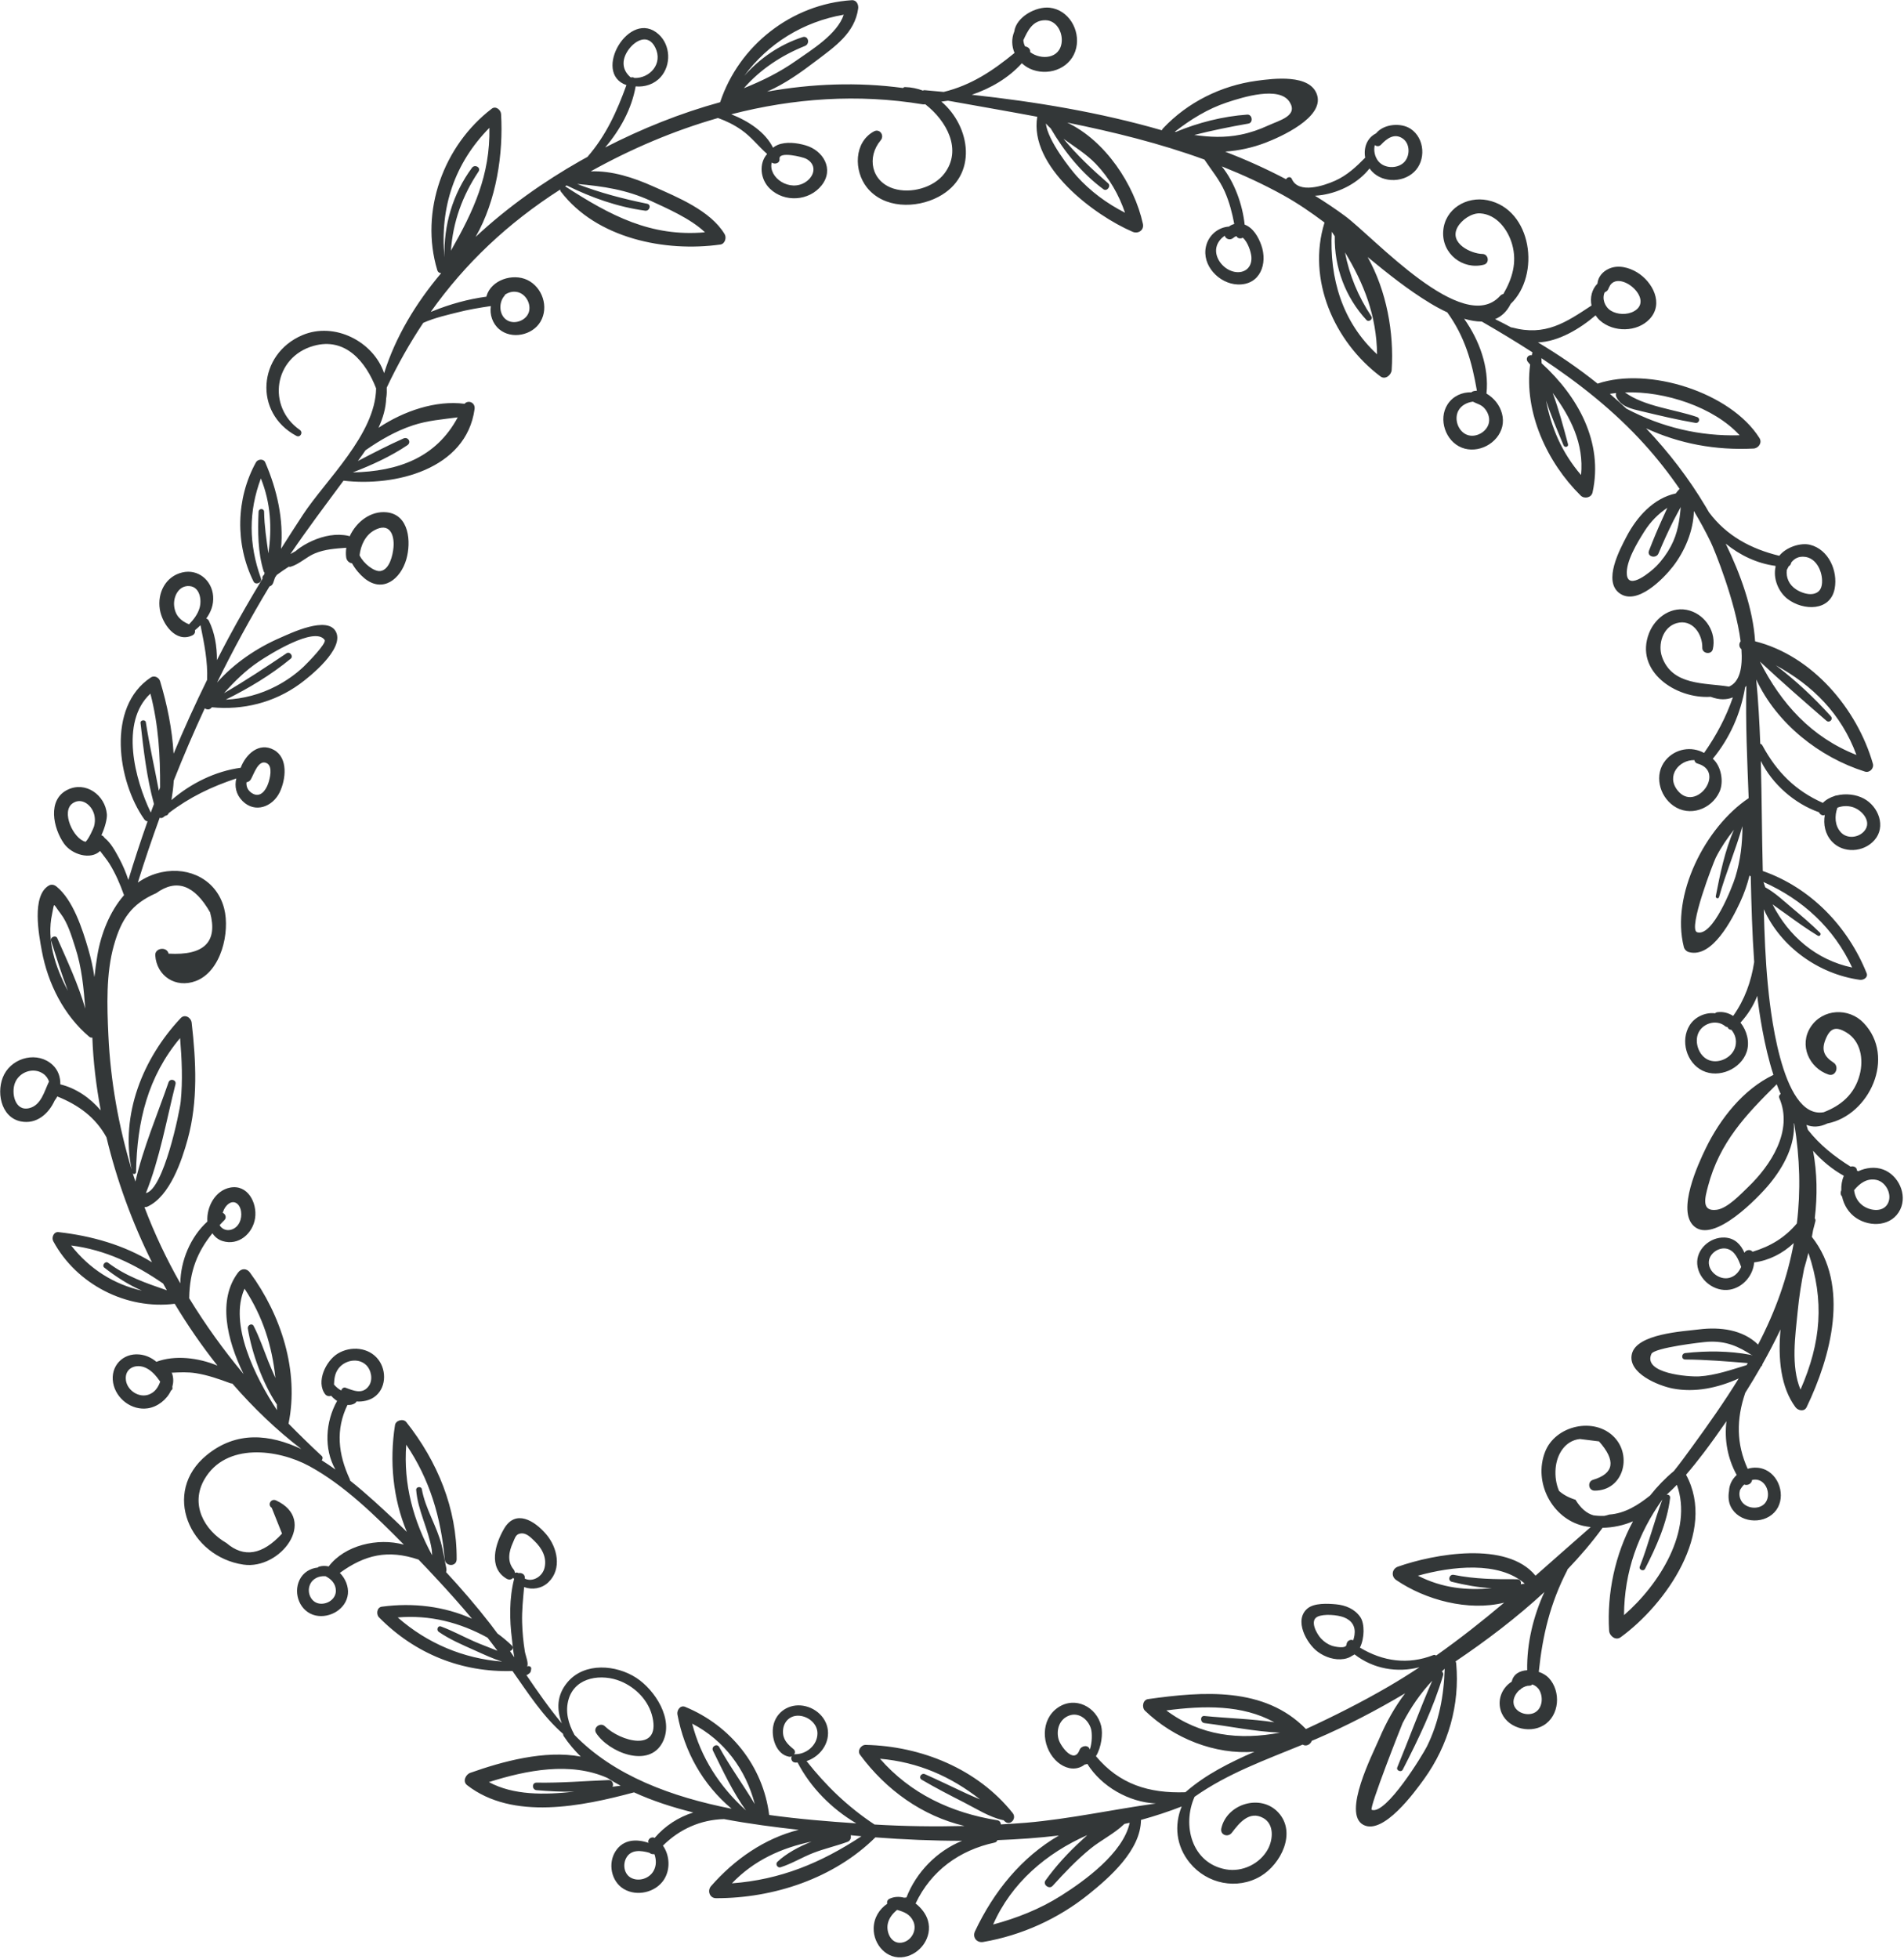 <?xml version="1.0" encoding="UTF-8" standalone="no"?>
<!DOCTYPE svg PUBLIC "-//W3C//DTD SVG 1.1//EN" "http://www.w3.org/Graphics/SVG/1.1/DTD/svg11.dtd">
<svg width="100%" height="100%" viewBox="0 0 990 1018" version="1.1" xmlns="http://www.w3.org/2000/svg" xmlns:xlink="http://www.w3.org/1999/xlink" xml:space="preserve" xmlns:serif="http://www.serif.com/" style="fill-rule:evenodd;clip-rule:evenodd;stroke-linejoin:round;stroke-miterlimit:2;">
    <g transform="matrix(1,0,0,1,-1232.87,-1058.92)">
        <g transform="matrix(4.167,0,0,4.167,0,0)">
            <g transform="matrix(1,0,0,1,4.56,-3.788)">
                <path d="M526.82,408.096C526.155,409.179 524.536,408.889 523.68,408.224C523.047,407.734 522.747,407.065 522.659,406.347C523.357,405.493 524.286,404.806 525.471,405.073C526.676,405.344 527.495,406.996 526.82,408.096ZM515.972,431.221C514.741,428.295 515.331,424.447 515.623,421.432C515.794,419.648 516.077,417.885 516.424,416.135C516.617,415.481 516.797,414.825 516.959,414.168C518.968,420.124 518.563,425.305 515.972,431.221ZM508.566,415.926C508.279,416.569 507.804,417.106 507.073,417.288C505.871,417.587 504.425,416.517 504.537,415.237C504.627,414.2 505.838,413.385 506.843,413.668C507.809,413.939 508.241,414.998 508.566,415.926ZM507.854,388.391C507.543,389.726 505.928,390.587 504.637,390.163C503.406,389.758 502.769,388.166 503.137,386.977C503.57,385.577 505.442,384.944 506.585,385.906C506.666,385.974 506.762,386.001 506.855,385.997C506.934,386.204 507.129,386.354 507.353,386.353C507.803,386.904 508.04,387.591 507.854,388.391ZM505.808,369.79C506.643,366.801 507.879,363.922 508.725,360.947C508.726,363.093 508.483,365.214 507.844,367.291C507.471,368.505 505.019,374.812 503.068,374.176C501.883,373.79 505.125,365.418 505.405,364.866C506.042,363.609 506.82,362.474 507.669,361.394C506.531,363.992 505.929,366.95 505.401,369.678C505.35,369.942 505.734,370.055 505.808,369.79ZM500.625,356.481C499.175,354.641 500.843,352.667 502.733,352.708C502.763,352.898 502.881,353.073 503.096,353.132C506.758,354.148 502.871,359.332 500.625,356.481ZM486.959,313.293C486.406,311.223 485.82,309.001 485.047,306.909C487.288,309.956 488.967,313.221 488.588,317.154C486.166,314.323 484.877,311.246 484.219,307.868C484.855,309.778 485.664,311.669 486.403,313.446C486.541,313.778 487.058,313.663 486.959,313.293ZM476.466,308.755C476.935,309.235 477.226,309.946 477.093,310.621C476.867,311.77 475.459,312.563 474.364,312.14C473.254,311.711 472.723,310.193 473.272,309.146C473.625,308.473 474.336,308.104 475.091,308.003C475.555,308.255 476.064,308.343 476.466,308.755ZM445.587,287.357C445.719,287.662 446.103,287.711 446.384,287.558C447.001,288.08 447.406,289.321 447.454,289.938C447.58,291.565 446.161,292.265 444.75,291.619C443.651,291.115 442.743,289.793 443.143,288.556C443.305,288.058 443.671,287.624 444.124,287.304C444.236,287.727 444.806,287.92 445.179,287.593C445.32,287.47 445.456,287.398 445.587,287.357ZM387.596,278.185C387.969,278.446 388.641,278.282 388.574,277.729C388.452,276.719 391.487,277.506 391.851,277.687C393.243,278.38 393.018,279.825 391.832,280.61C389.871,281.908 387.145,280.068 387.596,278.185ZM354.238,294.816C354.287,294.76 354.32,294.702 354.34,294.644C354.787,294.362 355.289,294.208 355.881,294.339C356.92,294.569 357.614,295.829 357.292,296.841C356.966,297.864 355.591,298.392 354.653,297.893C353.569,297.316 353.484,295.681 354.238,294.816ZM336.171,327.166C336.313,325.935 336.881,324.671 338.006,324.05C339.884,323.015 340.541,324.55 340.407,326.154C340.324,327.14 339.912,328.983 338.755,329.131C338.002,329.228 336.653,328.196 336.171,327.166ZM327.063,339.385C324.489,341.113 321.934,342.81 319.263,344.359C320.567,342.894 321.931,341.536 323.625,340.401C324.832,339.593 330.591,335.958 331.814,337.726C332.096,338.134 329.671,340.603 329.213,341.038C328.187,342.012 327.021,342.826 325.767,343.48C323.77,344.52 321.664,345.065 319.475,345.17C322.345,343.75 325.116,342.093 327.583,340.059C327.957,339.751 327.467,339.115 327.063,339.385ZM322.06,355.476C322.278,355.435 322.481,355.327 322.6,355.124C322.991,354.457 323.551,352.543 324.611,353.104C325.362,353.501 324.99,355.007 324.766,355.641C324.457,356.513 323.753,357.484 322.738,356.828C322.193,356.477 322.023,355.989 322.06,355.476ZM319.096,409.172C319.193,408.866 319.32,408.577 319.527,408.334C320.333,407.387 321.22,407.927 321.384,408.995C321.527,409.927 321.132,410.98 320.167,411.271C319.533,411.463 318.97,411.172 318.706,410.709C318.902,410.503 319.089,410.296 319.3,410.09C319.625,409.773 319.431,409.318 319.096,409.172ZM332.98,430.587C333.016,429.887 333.067,429.214 333.551,428.579C334.325,427.564 335.968,427.209 336.968,428.136C337.638,428.759 337.873,429.994 337.329,430.761C336.546,431.867 335.406,431.348 334.419,430.984C334.186,430.898 333.928,431.103 333.895,431.339C333.553,431.155 333.235,430.893 332.98,430.587ZM390.312,476.056C389.548,475.425 388.957,474.84 389.009,473.764C389.064,472.623 389.911,471.797 391.077,471.9C392.22,472.001 393.326,472.926 393.307,474.129C393.284,475.584 391.926,476.704 390.538,476.696C390.484,476.696 390.442,476.711 390.398,476.722C390.538,476.522 390.555,476.257 390.312,476.056ZM427.287,476.12C427.127,475.461 426.216,475.62 426.014,476.16C425.323,477.999 423.636,475.693 423.399,474.845C423.075,473.685 423.471,472.367 424.664,471.893C425.911,471.397 427.097,472.355 427.441,473.534C427.586,474.034 427.601,475.258 427.287,476.12ZM460.318,461.829C460.3,461.952 460.247,462.207 460.168,462.484C459.813,462.336 459.363,462.527 459.319,463.028C459.27,463.601 457.776,463.265 457.528,463.18C457.003,463.001 456.524,462.673 456.147,462.269C455.595,461.677 454.681,460.028 455.712,459.541C456.512,459.164 458.222,459.318 459,459.624C459.983,460.01 460.475,460.75 460.318,461.829ZM510.678,425.607C508.79,423.748 505.951,423.382 503.313,423.712C501.359,423.957 495.542,424.248 494.933,426.764C494.35,429.169 498.247,430.735 500.005,431.079C502.806,431.627 505.67,430.999 508.264,429.833C506.468,432.743 504.497,435.544 502.481,438.307C501.729,439.337 500.978,440.379 500.176,441.374C499.079,442.286 498.093,443.309 497.214,444.419C497.207,444.425 497.202,444.431 497.195,444.437C495.704,445.628 494.065,446.669 492.104,446.807C491.892,446.88 491.684,446.935 491.481,446.971C491.038,446.987 490.59,446.966 490.136,446.903C489.288,446.661 488.54,446.022 487.896,444.96C487.011,444.683 486.341,444.307 485.839,443.851C485.477,443.007 485.329,442.044 485.416,441.031C485.564,439.322 486.569,437.584 488.445,437.384C489.241,437.483 490.036,437.582 490.832,437.68C492.967,440.087 492.721,441.683 490.094,442.469C489.352,442.686 489.49,443.818 490.277,443.822C493.822,443.841 495.029,439.523 492.718,437.14C490.243,434.589 485.393,435.675 484.104,438.976C482.604,442.817 484.998,447.301 488.861,448.214C489.164,448.286 489.478,448.326 489.791,448.368C487.47,450.391 485.193,452.423 482.907,454.428C479.323,450.047 470.215,451.729 465.742,453.302C464.981,453.57 464.858,454.521 465.524,454.973C469.153,457.441 474.478,458.907 478.993,457.796C476.259,460.103 473.449,462.315 470.505,464.395C470.412,464.318 470.292,464.28 470.154,464.334C467.003,465.571 463.85,465.122 460.998,463.4C461.583,462.216 461.6,460.419 461.053,459.606C460.363,458.582 459.202,458.108 458.01,457.999C456.987,457.905 455.296,457.812 454.448,458.524C452.722,459.974 454.343,462.898 455.739,463.923C456.664,464.603 457.857,464.997 459.009,464.816C459.382,464.757 459.752,464.615 460.046,464.405C460.144,464.362 460.237,464.309 460.325,464.245C462.672,466.067 465.64,466.563 468.43,465.848C467.174,466.681 465.889,467.485 464.566,468.255C461.222,470.2 457.772,471.939 454.262,473.554C449.09,468.251 441.416,468.862 434.56,469.822C433.898,469.914 433.749,470.861 434.177,471.272C437.774,474.722 442.897,476.781 447.835,476.386C444.76,477.736 441.747,479.218 439.221,481.438C434.65,481.595 430.972,480.433 428.057,476.943C428.738,475.84 428.944,474.142 428.713,473.183C428.134,470.784 425.464,469.421 423.326,470.87C421.115,472.369 421.251,475.616 422.997,477.421C423.736,478.184 424.816,478.697 425.881,478.386C426.183,478.298 426.44,478.157 426.655,477.983C426.769,477.968 426.878,477.943 426.983,477.906C428.754,480.727 432.152,482.683 435.535,482.84C430.145,483.59 424.796,484.771 419.351,485.241C418.3,485.332 417.247,485.388 416.194,485.452C416.179,485.207 416.045,484.981 415.75,484.933C409.973,484 404.923,481.621 401.111,477.261C405.88,477.673 409.947,479.474 413.594,482.33C412.986,482.075 412.38,481.824 411.807,481.556C410.115,480.766 408.434,479.947 406.727,479.189C406.266,478.985 405.867,479.614 406.322,479.882C408.034,480.886 409.803,481.798 411.571,482.698C413.129,483.49 414.73,484.533 416.444,484.913C416.471,484.919 416.493,484.915 416.518,484.917C416.562,484.961 416.607,484.999 416.651,485.043C417.318,485.714 418.227,484.733 417.665,484.029C413.263,478.516 406.258,475.683 399.323,475.532C398.749,475.519 398.244,476.254 398.618,476.76C401.866,481.164 406.414,484.415 411.657,485.646C407.913,485.74 404.165,485.687 400.427,485.463C397.113,483.27 394.395,480.658 391.947,477.552C393.314,477.101 394.439,475.901 394.607,474.425C394.824,472.523 393.336,470.933 391.508,470.646C389.787,470.377 388.167,471.39 387.802,473.12C387.502,474.547 388.119,476.701 389.758,477.008C389.873,477.029 389.988,477.008 390.094,476.964C389.952,477.262 390.099,477.707 390.538,477.736C390.634,477.743 390.73,477.728 390.827,477.727C392.466,480.875 395.087,483.508 398.153,485.318C394.718,485.088 391.024,484.793 387.283,484.274C386.519,478.174 382.459,473.109 376.785,470.784C376.187,470.539 375.74,471.227 375.835,471.735C376.704,476.39 379.009,480.493 382.597,483.498C375.114,482.024 367.918,479.384 362.991,474.292C362.223,472.896 361.787,471.359 362.273,469.787C363.131,467.01 366.439,466.639 368.751,467.597C370.664,468.39 372.268,470.037 372.728,472.099C373.715,476.521 368.705,475.089 366.787,473.214C366.235,472.675 365.257,473.376 365.694,474.058C367.207,476.418 372.286,478.555 373.993,475.184C375.431,472.345 373.017,468.675 370.703,467.171C368.2,465.544 364.292,465.203 362.163,467.664C360.743,469.306 360.752,471.132 361.411,472.851C359.816,470.933 358.393,468.884 356.986,466.819C357.038,466.806 357.095,466.804 357.135,466.777C357.499,466.529 357.548,466.463 357.592,466.021C357.618,465.753 357.224,465.596 357.052,465.797C357.337,465.464 356.875,464.362 356.8,463.904C356.603,462.699 356.489,461.477 356.456,460.257C356.415,458.769 356.574,457.317 356.704,455.85C357.694,456.229 358.898,456.047 359.722,455.262C361.463,453.604 360.865,450.906 359.454,449.258C357.988,447.545 355.635,446.117 354.204,448.567C353.099,450.459 352.191,453.412 354.503,454.798C354.844,455.003 355.152,454.907 355.35,454.692C355.352,454.697 355.352,454.702 355.355,454.707C355.383,454.757 355.424,454.794 355.455,454.841C354.837,457.275 354.874,459.916 355.191,462.39C355.27,463.003 355.325,463.825 355.48,464.612C355.3,464.35 355.12,464.087 354.938,463.824C355.219,463.79 355.432,463.389 355.181,463.148C354.607,462.596 354.002,462.094 353.374,461.636C353.083,461.241 352.792,460.846 352.491,460.459C350.749,458.214 348.891,456.064 346.962,453.978C347.021,453.848 347.035,453.696 346.972,453.525C347.128,454.102 346.88,452.915 346.831,452.675C346.694,452.005 346.583,451.323 346.42,450.659C345.82,448.231 344.383,446.115 343.941,443.636C343.87,443.242 343.205,443.329 343.236,443.732C343.44,446.323 344.748,448.576 345.167,451.113C345.197,451.3 345.21,451.572 345.224,451.88C342.882,447.564 341.629,443.052 341.995,438.092C344.903,442.374 346.327,447.13 346.795,452.375C346.879,453.315 348.279,453.351 348.286,452.375C348.329,446.059 345.891,440.175 342.003,435.273C341.627,434.799 340.686,435.047 340.593,435.645C339.89,440.151 340.329,444.822 342.072,448.97C341.577,448.491 341.091,448.004 340.59,447.532C339.028,446.065 337.107,444.258 334.98,442.565C334.978,442.519 334.988,442.476 334.965,442.428C333.487,439.246 333.169,436.202 334.663,433.133C334.971,433.161 335.28,433.111 335.568,432.944C335.671,432.884 335.744,432.797 335.793,432.7C336.568,432.763 337.398,432.564 337.967,432.175C339.487,431.138 339.582,428.902 338.534,427.505C337.349,425.925 335.054,425.74 333.432,426.741C331.97,427.644 330.706,430.241 331.88,431.8C332.045,432.018 332.38,432.096 332.621,431.988C332.786,432.174 332.967,432.35 333.183,432.506C333.243,432.549 333.307,432.59 333.37,432.631C331.918,435.214 331.688,438.614 333.159,441.192C332.597,440.791 332.029,440.4 331.449,440.037C331.577,439.883 331.614,439.65 331.44,439.488C330.022,438.169 328.647,436.829 327.309,435.467C328.654,428.901 326.379,421.903 322.486,416.615C322.083,416.067 321.422,416.079 321.017,416.615C318.455,420.004 319.585,424.96 321.699,429.282C319.201,426.282 316.931,423.132 314.903,419.811C314.906,419.79 314.915,419.773 314.916,419.751C314.968,416.465 315.935,414.02 317.812,411.723C318.098,412.159 318.516,412.518 319.069,412.692C321.068,413.323 322.867,411.749 323.138,409.819C323.404,407.93 322.222,405.597 320.009,406.029C318.15,406.392 317.056,408.448 317.183,410.26C315.089,412.157 313.832,415.129 313.806,417.968C312.095,414.965 310.597,411.808 309.33,408.47C309.467,408.469 309.608,408.448 309.754,408.378C312.496,407.077 313.978,402.721 314.727,399.987C316.023,395.257 315.771,390.283 315.222,385.464C315.149,384.821 314.368,384.338 313.846,384.895C309.135,389.916 306.315,396.884 307.728,403.776C306.095,398.335 305.092,392.708 304.829,387.03C304.661,383.398 304.523,379.335 305.513,375.823C306.435,372.553 307.705,370.647 310.794,369.307C313.326,367.473 315.567,368.271 317.518,371.699C318.511,375.386 316.784,377.102 312.337,376.847C312.138,375.927 310.614,376.116 310.679,377.071C310.854,379.632 313.217,381.21 315.737,380.263C318.916,379.068 320.03,374.152 319.275,371.214C318.367,367.683 314.974,365.958 311.491,366.686C310.369,366.921 309.379,367.377 308.503,367.985C309.342,365.263 310.262,362.57 311.232,359.896C311.368,359.96 311.54,359.955 311.695,359.83C311.769,359.77 311.843,359.718 311.917,359.659C312.111,359.641 312.279,359.526 312.362,359.318C314.995,357.316 317.692,356.029 320.794,354.998C320.551,355.961 320.745,356.997 321.576,357.823C323.141,359.378 325.334,358.523 326.205,356.722C326.965,355.149 327.304,352.433 325.474,351.433C323.629,350.425 321.972,351.978 321.338,353.666C318.201,354.087 315.127,355.595 312.7,357.697C312.833,356.891 312.936,356.08 312.986,355.262C314.189,352.22 315.48,349.215 316.856,346.25C317.106,346.43 317.45,346.465 317.691,346.178C317.707,346.159 317.723,346.141 317.739,346.122C321.64,346.497 325.49,345.543 328.685,343.233C330.03,342.26 334.223,338.875 333.25,336.762C332.251,334.591 327.482,336.932 326.274,337.452C323.358,338.709 320.541,340.616 318.39,343.033C320.394,338.949 322.573,334.949 324.933,331.047C325.122,330.991 325.296,330.863 325.385,330.628C325.471,330.403 325.546,330.175 325.62,329.948C325.689,329.838 325.764,329.733 325.833,329.623C326.329,329.255 326.836,328.906 327.355,328.58C327.416,328.607 327.483,328.621 327.559,328.599C328.65,328.283 329.526,327.372 330.592,326.93C331.876,326.398 333.156,326.331 334.517,326.225C334.462,326.616 334.449,327.009 334.498,327.395C334.557,327.862 334.885,328.116 335.232,328.167C335.632,328.892 336.211,329.564 336.763,330.02C339.073,331.926 341.299,330.123 342.007,327.664C342.627,325.509 342.375,322.107 339.568,321.804C337.555,321.587 335.755,323.005 334.935,324.803C334.887,324.782 334.847,324.754 334.788,324.741C333.274,324.407 331.699,324.73 330.296,325.351C329.638,325.643 328.833,326.08 328.196,326.643C327.974,326.76 327.756,326.885 327.54,327.013C329.659,323.889 331.924,320.891 334.17,317.858C340.552,318.625 349.485,316.47 350.522,308.935C350.636,308.109 349.738,307.748 349.268,308.269C345.682,307.81 341.709,309.157 338.535,311.262C339.092,310.05 339.456,308.808 339.492,307.558C339.495,307.544 339.504,307.533 339.507,307.516C339.571,307.086 339.579,306.666 339.561,306.252C340.918,303.379 342.437,300.695 344.119,298.175C345.524,297.53 347.452,297.113 348.281,296.897C349.691,296.529 351.114,296.295 352.55,296.081C352.395,297.131 352.745,298.258 353.607,298.98C355.151,300.274 357.738,299.735 358.746,298.029C359.822,296.21 358.983,293.718 357.097,292.822C355.285,291.962 352.599,292.814 352.01,294.836C352.003,294.86 352.007,294.883 352.003,294.908C349.707,295.218 347.461,295.84 345.313,296.71C345.23,296.743 345.141,296.776 345.055,296.809C349.341,290.769 354.656,285.742 361.207,281.548C361.201,281.629 361.217,281.712 361.276,281.789C365.727,287.644 374.298,289.384 381.199,288.406C381.771,288.325 381.988,287.55 381.725,287.111C379.955,284.165 375.814,282.495 372.805,281.154C370.358,280.063 367.687,279.183 365.016,279.28C370.067,276.468 375.398,274.199 380.896,272.627C381.931,272.995 382.916,273.481 383.829,274.121C385.06,274.982 385.928,276.146 387.028,277.113C385.971,278.288 386.151,280.273 387.383,281.451C389.203,283.193 392.277,283.001 393.839,281.01C395.415,279 394.027,276.676 391.831,276.037C390.759,275.726 389.389,275.546 388.337,275.987C388.125,276.076 387.929,276.193 387.763,276.33C386.809,274.398 384.708,273.006 382.553,272.164C390.302,270.163 398.364,269.585 406.445,270.921C406.558,270.939 406.661,270.93 406.759,270.911C409.447,272.999 411.399,276.585 409.146,279.551C407.796,281.326 404.93,282.101 402.806,281.43C400.017,280.547 399.427,277.516 401.2,275.404C401.7,274.808 401.081,273.9 400.348,274.299C397.852,275.658 397.83,279.204 399.474,281.283C401.572,283.934 405.599,283.931 408.385,282.469C413.414,279.831 412.4,273.656 408.774,270.583C409.049,270.548 409.322,270.514 409.598,270.468C413.3,271.135 417.021,271.774 420.733,272.47C419.691,278.662 427.823,284.752 432.625,286.815C433.324,287.115 434.091,286.624 433.916,285.823C432.852,280.964 429.262,275.469 424.469,273.196C430.288,274.374 436.042,275.787 441.592,277.812C442.463,279.129 443.472,280.307 444.13,281.8C444.703,283.102 445.059,284.46 445.315,285.846C445.071,285.907 444.848,286.014 444.657,286.167C443.344,286.25 442.126,287.202 441.79,288.63C441.232,291.008 443.426,293.307 445.748,293.387C448.557,293.484 449.52,290.783 448.681,288.459C448.32,287.456 447.671,286.31 446.613,285.921C446.354,283.482 445.379,280.662 443.757,278.658C446.357,279.696 448.913,280.863 451.398,282.238C453.227,283.25 454.93,284.421 456.579,285.661C454.364,292.776 457.775,300.502 463.554,304.855C464.165,305.316 464.917,304.676 464.958,304.05C465.26,299.404 464.333,294.206 461.958,289.966C464.457,292.019 466.976,294.04 469.754,295.721C470.375,296.097 471.108,296.503 471.894,296.868C474.076,299.88 474.974,303.031 475.593,306.64C475.408,306.643 475.225,306.666 475.049,306.74C474.992,306.764 474.96,306.807 474.913,306.84C473.764,306.796 472.596,307.302 471.923,308.357C470.745,310.206 471.676,312.931 473.692,313.735C475.733,314.549 478.263,313.224 478.761,311.081C479.007,310.024 478.66,308.887 478.001,308.049C477.71,307.677 477.274,307.276 476.788,306.993C477.132,303.716 475.913,300.371 474.002,297.664C474.746,297.879 475.495,298.019 476.208,298.016C478.347,299.247 480.457,300.521 482.525,301.853C482.494,301.977 482.461,302.1 482.434,302.225C482.001,302.114 481.602,302.62 481.953,303.044C482.047,303.156 482.141,303.27 482.235,303.382C481.45,309.351 484.368,315.606 488.542,319.717C488.997,320.165 489.877,319.991 490.023,319.326C491.397,313.062 488.2,307.347 483.671,303.218C483.66,303.005 483.647,302.795 483.639,302.58C488.319,305.679 492.726,309.145 496.537,313.366C498.112,315.11 499.565,316.964 500.896,318.901C500.862,318.922 500.827,318.942 500.795,318.974C500.653,319.119 500.537,319.29 500.412,319.451C497.625,320.042 495.547,322.378 494.266,324.826C493.404,326.474 491.304,330.385 493.391,331.9C495.566,333.478 498.854,330.103 500.043,328.577C501.512,326.689 502.618,324.126 502.665,321.639C503.421,322.902 504.129,324.194 504.77,325.52C505.252,326.515 507.869,332.951 508.499,337.895C508.271,338.177 508.274,338.617 508.602,338.881C508.766,341.154 508.402,342.97 507.043,343.547C507.038,343.546 507.036,343.54 507.031,343.539C504.007,343.049 499.974,343.447 498.693,339.834C498.148,338.296 498.783,336.127 500.508,335.63C502.469,335.065 503.759,336.976 503.718,338.696C503.7,339.442 504.856,339.613 505.03,338.873C505.513,336.815 504.169,334.67 502.146,334.062C499.965,333.407 497.867,334.853 497.076,336.869C495.219,341.605 500.402,345.104 504.766,344.816C505.848,345.228 506.767,345.2 507.533,344.884C506.685,347.351 505.484,349.613 503.942,351.816C502.361,350.942 500.33,351.278 499.13,352.734C497.682,354.491 498.328,357.145 500.118,358.406C502.135,359.827 504.849,358.851 505.854,356.687C506.43,355.446 506.092,353.466 505.027,352.542C507.139,349.993 508.511,346.895 509.058,343.64C509.11,343.569 509.168,343.504 509.217,343.429C509.1,348.091 509.327,352.793 509.503,357.455C504.078,361.09 499.769,369.537 501.415,376.023C501.493,376.327 501.749,376.577 502.05,376.658C504.967,377.446 507.452,372.538 508.438,370.43C508.949,369.337 509.334,368.219 509.614,367.088C509.653,367.14 509.704,367.183 509.764,367.221C509.842,370.782 509.941,374.346 510.193,377.894C509.811,380.353 509.01,382.588 507.57,384.617C506.997,384.251 506.328,384.057 505.605,384.149C505.481,384.165 505.381,384.217 505.303,384.287C504.122,384.146 502.814,384.714 502.148,385.766C500.945,387.668 501.731,390.463 503.757,391.446C505.796,392.434 508.536,391.238 509.255,389.101C509.66,387.896 509.294,386.468 508.483,385.45C509.386,384.47 510.103,383.336 510.575,382.108C510.811,384.127 511.411,388.331 512.594,391.969C508.837,393.755 505.939,397.449 504.158,401.112C503.209,403.062 500.508,408.892 502.675,410.839C505.153,413.066 510.765,407.208 512.123,405.552C513.953,403.322 515.313,400.655 515.149,397.971C515.151,397.977 515.151,397.983 515.155,397.988C515.169,398.015 515.185,398.04 515.2,398.066C515.896,402.352 516.007,406.469 515.516,410.5C514.008,412.278 512.248,413.34 509.991,414.028C509.728,413.692 509.167,413.775 508.978,414.156C508.53,413.131 507.772,412.312 506.499,412.256C504.683,412.176 502.943,413.714 503.086,415.579C503.235,417.528 505.229,419.086 507.158,418.755C508.811,418.47 510.067,416.973 510.187,415.355C512.013,415.134 513.771,414.235 515.133,412.942C514.347,417.211 512.875,421.401 510.678,425.607ZM509.939,426.978C509.884,426.934 509.819,426.899 509.737,426.883C507.07,426.38 504.287,426.369 501.595,426.664C501.094,426.719 501.067,427.462 501.595,427.466C504.215,427.485 506.785,427.702 509.391,427.916C509.341,428.001 509.292,428.086 509.243,428.17C507.303,428.755 505.375,429.446 503.344,429.571C502.076,429.649 496.261,429.233 497.367,426.769C497.718,425.988 503.758,425.292 504.427,425.255C506.701,425.131 508.234,425.833 509.95,426.959C509.947,426.965 509.943,426.971 509.939,426.978ZM493.95,459.347C493.984,453.892 495.732,449.163 498.733,444.927C497.695,447.677 496.998,450.555 495.915,453.302C495.766,453.68 496.386,453.938 496.57,453.579C497.967,450.861 499.351,447.792 499.7,444.733C499.734,444.433 499.504,444.306 499.27,444.326C499.706,443.926 500.139,443.526 500.547,443.096C502.597,448.822 498.346,455.545 493.95,459.347ZM481.067,455.504C481.15,455.21 481.006,454.867 480.594,454.87C477.923,454.886 475.339,454.859 472.708,454.326C472.145,454.212 471.902,455.053 472.469,455.193C474.096,455.597 475.772,455.9 477.454,455.997C474.273,456.273 471.311,455.995 468.231,454.432C472.457,453.249 478.34,452.591 481.559,455.418C481.394,455.447 481.231,455.475 481.067,455.504ZM469.369,475.703C468.875,476.707 464.265,484.291 462.469,483.635C462.081,483.494 466.255,472.949 466.321,472.822C467.331,470.87 468.557,469.091 470.022,467.529C468.469,471.083 467.134,474.757 465.656,478.34C465.495,478.73 466.145,478.999 466.337,478.627C468.267,474.879 470.178,470.906 471.377,466.853C471.435,466.659 471.357,466.485 471.225,466.37C471.344,466.262 471.45,466.142 471.572,466.036C471.476,469.393 470.865,472.663 469.369,475.703ZM441.598,472.815C444.702,473.198 447.899,473.88 451.029,474.005C445.96,474.975 441.059,474.398 436.842,471.235C441.509,470.621 446.321,470.505 450.314,472.714C447.453,472.276 444.451,472.214 441.598,471.929C441.026,471.872 441.043,472.746 441.598,472.815ZM423.684,494.354C421.049,496.016 418.205,497.132 415.229,497.935C417.502,492.759 421.851,489.043 426.975,486.786C426.732,487.012 426.495,487.232 426.276,487.432C424.611,488.947 423.081,490.611 421.764,492.439C421.391,492.957 422.222,493.59 422.648,493.12C424.127,491.486 425.636,489.901 427.343,488.499C428.651,487.426 430.383,486.589 431.607,485.391C431.826,485.339 432.051,485.299 432.269,485.245C431.458,489.027 426.589,492.524 423.684,494.354ZM382.633,492.8C385.377,489.936 388.791,488.385 392.577,487.596C390.943,488.238 389.388,489.1 388.31,490.115C388.017,490.391 388.319,490.92 388.707,490.797C390.117,490.348 391.411,489.542 392.796,489.005C394.201,488.46 395.672,488.138 397.081,487.617C397.414,487.494 397.54,487.098 397.454,486.801C397.9,486.843 398.343,486.888 398.796,486.927C393.752,490.248 388.698,492.348 382.633,492.8ZM380.271,476.259C381.491,478.739 382.76,481.454 384.418,483.75C384.404,483.733 384.397,483.713 384.378,483.697C381.085,480.731 378.764,477.111 377.674,472.882C381.672,474.955 384.374,478.603 385.487,482.916C384.056,480.527 382.39,478.251 381.048,475.805C380.767,475.293 380.018,475.743 380.271,476.259ZM367.735,480.752C367.907,480.43 367.715,479.901 367.269,479.919C364.254,480.038 361.287,480.292 358.263,480.24C357.649,480.23 357.667,481.132 358.263,481.182C359.797,481.314 361.373,481.392 362.945,481.371C359.204,481.776 355.388,481.829 352.309,480.174C357.052,478.669 362.494,477.62 367.085,479.651C367.621,479.995 368.176,480.319 368.746,480.626C368.414,480.665 368.076,480.707 367.735,480.752ZM356.009,454.11C355.867,454.015 355.697,454.021 355.557,454.086C355.545,453.935 355.498,453.783 355.39,453.65C354.559,452.627 354.811,451.406 355.307,450.306C355.59,449.681 355.659,449.223 356.329,449.157C356.995,449.093 357.537,449.664 357.991,450.1C358.906,450.978 359.571,452.142 359.252,453.453C358.979,454.574 357.747,455.262 356.789,454.796C356.791,454.771 356.794,454.746 356.795,454.721C356.826,454.252 356.385,454.034 356.009,454.11ZM340.933,459.637C344.946,459.301 348.672,460.257 352.136,462.158C352.56,462.697 352.964,463.248 353.377,463.794C352.417,463.403 351.434,463.052 350.491,462.639C349.099,462.03 347.757,461.29 346.331,460.766C345.92,460.614 345.729,461.212 346.049,461.434C347.433,462.393 349.038,463.069 350.571,463.756C351.675,464.25 352.803,464.788 353.969,465.145C349.112,464.76 344.619,462.87 340.933,459.637ZM321.819,418.632C324.139,422.169 325.26,425.821 325.672,429.772C325.366,429.073 325.052,428.378 324.774,427.675C324.192,426.206 323.683,424.706 322.962,423.297C322.74,422.863 322.162,423.188 322.23,423.606C322.723,426.641 324.084,430.422 325.799,433.001C325.814,433.023 325.834,433.035 325.851,433.053C325.855,433.298 325.868,433.538 325.867,433.785C323.134,429.643 319.846,423.035 321.819,418.632ZM304.789,415.4C304.441,415.139 303.975,415.735 304.32,416.007C305.692,417.087 307.305,418.142 309.013,418.88C305.526,418.093 302.49,416.198 300.184,413.247C304.471,413.789 308.152,415.574 311.66,417.995C311.814,418.276 311.972,418.555 312.129,418.835C309.5,417.927 307.088,417.124 304.789,415.4ZM307.873,404.264C308.008,404.394 308.28,404.32 308.284,404.096C308.388,397.752 309.762,392.17 313.776,387.382C313.993,390.02 314.117,392.669 313.852,395.309C313.725,396.569 311.722,406.271 309.511,406.712C311.231,402.447 312.095,397.529 313.202,393.137C313.345,392.571 312.522,392.354 312.334,392.898C310.968,396.86 309.158,401.096 308.201,405.276C308.092,404.939 307.977,404.603 307.873,404.264ZM310.072,344.419C311.093,348.345 311.301,352.149 311.282,356.118C311.229,356.255 311.18,356.395 311.128,356.534C310.597,353.684 309.948,350.853 309.502,347.986C309.444,347.615 308.797,347.697 308.839,348.076C309.216,351.439 309.614,354.904 310.516,358.183C310.385,358.54 310.248,358.895 310.119,359.253C308.144,355.151 306.235,347.984 310.072,344.419ZM341.654,312.593C339.733,313.444 337.844,314.429 335.962,315.404C336.157,315.134 336.355,314.868 336.548,314.596C336.673,314.421 336.792,314.243 336.913,314.066C338.755,312.789 340.673,311.67 342.826,310.958C344.672,310.347 346.541,310.212 348.421,309.961C345.718,315.008 340.968,316.706 335.326,316.828C337.688,315.918 340.077,314.827 342.144,313.431C342.67,313.076 342.219,312.343 341.654,312.593ZM352.371,273.851C352.484,279.757 350.389,284.229 347.572,289.173C347.82,285.595 348.989,282.341 351.012,279.31C351.354,278.797 350.551,278.357 350.198,278.835C347.791,282.093 346.654,285.981 346.768,290.008C346.175,283.792 348.011,278.285 352.371,273.851ZM362.013,281.035C365.122,282.563 368.359,283.718 371.806,284.185C372.361,284.26 372.626,283.436 372.045,283.317C369.066,282.709 366.151,281.949 363.323,280.854C366.571,281.14 369.489,281.567 372.511,282.961C374.445,283.853 377.49,285.173 379.271,286.881C372.554,287.477 367.518,284.832 361.882,281.183C361.86,281.169 361.836,281.165 361.813,281.156C361.878,281.115 361.946,281.075 362.013,281.035ZM391.452,262.539C388.576,263.476 386.134,265.168 384.167,267.377C387.129,263.34 391.508,260.625 396.587,259.74C395.791,262.181 392.494,264.176 390.639,265.482C388.579,266.932 386.44,267.977 384.125,268.91C386.192,266.548 388.824,264.813 391.754,263.637C392.417,263.371 392.164,262.306 391.452,262.539ZM422.41,273.921C424.1,276.808 426.282,279.524 428.992,281.514C429.428,281.834 429.981,281.117 429.572,280.763C427.556,279.017 425.679,277.243 424.003,275.216C425.383,276.217 426.87,277.124 428.044,278.349C429.724,280.103 430.913,282.178 431.685,284.44C429.423,283.287 427.369,281.778 425.659,279.875C424.841,278.965 422.054,275.458 421.806,273.311C421.996,273.525 422.201,273.725 422.41,273.921ZM444.401,270.685C446.408,270.018 450.929,268.609 452.218,270.621C453.328,272.354 450.969,272.908 449.531,273.569C448.429,274.077 447.322,274.457 446.131,274.699C444.102,275.112 442.238,275.011 440.325,274.741C442.557,274.178 444.79,273.724 447.084,273.322C447.713,273.212 447.573,272.158 446.933,272.203C443.891,272.417 440.844,273.193 438.023,274.364C437.981,274.356 437.94,274.349 437.898,274.341C439.885,272.798 441.985,271.489 444.401,270.685ZM457.485,286.813C457.615,287.002 457.732,287.19 457.859,287.379C457.858,287.386 457.855,287.39 457.855,287.397C457.792,291.26 459.18,294.974 461.809,297.819C462.103,298.138 462.66,297.72 462.416,297.35C460.771,294.86 459.679,292.242 459.134,289.384C461.503,293.301 463.072,297.258 463.137,302.096C458.807,298.105 457.175,292.642 457.485,286.813ZM492.973,306.929C492.919,307.066 492.912,307.229 492.993,307.408C493.553,308.641 494.926,308.913 496.141,309.201C498.365,309.729 500.601,310.269 502.856,310.651C503.333,310.733 503.526,310.081 503.057,309.919C500.245,308.95 496.501,308.621 494.065,306.85C499.054,306.669 505.173,308.692 508.378,312.197C503.403,312.335 498.664,311.209 494.251,308.879C493.577,308.246 492.885,307.632 492.183,307.03C492.44,306.987 492.706,306.957 492.973,306.929ZM498.259,326.923C498.835,325.544 499.453,324.184 500.121,322.847C500.403,322.282 500.734,321.721 501.028,321.146C500.876,322.843 500.652,324.421 499.804,326.022C499.322,326.933 498.701,327.788 497.98,328.524C497.378,329.14 494.495,331.597 494.305,329.572C494.154,327.946 495.644,325.525 496.477,324.205C497.27,322.948 498.222,322.005 499.358,321.241C499.135,321.718 498.925,322.199 498.716,322.657C498.124,323.952 497.579,325.266 497.066,326.594C496.775,327.345 497.959,327.642 498.259,326.923ZM522.416,378.58C517.93,377.635 514.491,374.657 512.479,370.697C513.078,371.147 513.702,371.568 514.294,371.998C515.544,372.903 516.815,373.809 518.133,374.612C518.359,374.75 518.603,374.433 518.414,374.248C517.313,373.166 516.122,372.155 514.938,371.164C513.865,370.266 512.807,369.253 511.577,368.575C511.499,368.356 511.42,368.139 511.35,367.916C516.24,370.09 520.151,373.678 522.416,378.58ZM513.5,394.352C513.34,394.442 513.237,394.645 513.334,394.871C515.09,398.964 512.235,403.278 509.408,405.988C508.487,406.87 506.87,408.605 505.53,408.791C503.53,409.067 504.072,407.226 504.428,405.87C505.868,400.38 509.177,396.922 513.002,393.14C513.159,393.558 513.325,393.964 513.5,394.352ZM508.411,443.776C508.546,443.516 508.726,443.271 508.941,443.061C509.377,443.234 509.884,442.948 509.927,442.492C510.259,442.411 510.608,442.421 510.953,442.592C511.945,443.084 512.258,444.673 511.467,445.471C510.685,446.26 509.079,446.038 508.56,445.055C508.329,444.619 508.306,444.184 508.411,443.776ZM483.376,468.684C483.888,469.549 483.79,470.943 482.844,471.485C482.01,471.963 480.679,471.614 480.27,470.714C479.964,470.039 480.305,469.242 480.869,468.716C480.97,468.675 481.058,468.604 481.132,468.509C481.454,468.284 481.814,468.138 482.168,468.148C482.315,468.152 482.423,468.085 482.497,467.99C482.85,468.105 483.18,468.352 483.376,468.684ZM403.779,500.202C402.517,500.368 401.867,498.93 402.079,497.858C402.219,497.151 402.68,496.575 403.247,496.11C404.073,496.354 404.845,496.614 405.269,497.539C405.783,498.659 405.005,500.041 403.779,500.202ZM372.841,491.28C372.315,492.19 371.063,492.607 370.102,492.142C369.16,491.686 368.973,490.416 369.486,489.563C370.087,488.566 371.281,488.689 372.344,488.991C372.495,489.122 372.691,489.188 372.882,489.157C372.913,489.168 372.946,489.178 372.977,489.189C373.203,489.877 373.23,490.607 372.841,491.28ZM331.22,457.919C330.129,457.802 329.581,456.571 329.962,455.599C330.285,454.776 331.115,454.43 331.926,454.495C332.624,454.84 333.191,455.419 333.215,456.268C333.245,457.309 332.199,458.024 331.22,457.919ZM309.851,431.847C308.631,432.281 307.184,431.321 307.016,430.055C306.814,428.537 308.276,427.936 309.503,428.511C310.275,428.874 310.807,429.536 311.295,430.226C311.043,430.937 310.635,431.568 309.851,431.847ZM294.96,396.117C293.169,396.559 292.676,394.232 293.178,392.958C293.707,391.618 295.439,390.972 296.675,391.808C297.052,392.063 297.29,392.411 297.423,392.791C296.837,393.992 296.456,395.747 294.96,396.117ZM298.451,374.919C298.258,374.481 297.537,374.792 297.68,375.243C298.319,377.257 298.987,379.406 299.772,381.474C298.169,378.462 297.112,375.107 297.798,371.94C298.137,370.375 297.852,370.529 298.859,371.838C299.77,373.02 300.236,374.659 300.697,376.077C301.511,378.581 301.744,381.123 301.945,383.708C301.096,380.734 299.681,377.704 298.451,374.919ZM303.03,361.001C302.979,361.183 302.38,362.545 301.984,362.898C300.47,362.555 298.864,359.113 300.381,358.087C301.466,357.352 302.648,358.251 303.009,359.331C303.188,359.868 303.184,360.458 303.03,361.001ZM316.212,333.713C315.987,334.51 315.471,335.179 314.892,335.776C313.868,335.339 313.162,334.7 313.035,333.468C312.917,332.319 313.601,330.892 314.957,331.007C316.243,331.118 316.493,332.713 316.212,333.713ZM369.642,264.236C370.486,262.961 372.162,262.025 373.062,263.822C374.086,265.867 372.362,267.694 370.474,267.633C370.338,267.541 370.168,267.517 370.015,267.572C368.913,266.648 368.861,265.417 369.642,264.236ZM421.74,260.431C423.109,260.435 423.894,261.877 423.786,263.119C423.599,265.278 421.18,265.423 419.846,264.406C419.92,264.039 419.588,263.742 419.22,263.702C419.091,263.47 419.022,263.207 418.998,262.926C419.555,261.712 420.164,260.427 421.74,260.431ZM462.85,276.008C463.079,276.175 463.4,276.203 463.634,275.95C464.347,275.181 465.329,274.449 466.378,275.216C467.307,275.895 467.255,277.479 466.438,278.213C465.586,278.978 464.042,278.921 463.303,278.026C462.857,277.484 462.681,276.691 462.85,276.008ZM491.538,294.365C491.749,294.291 491.934,294.135 492.008,293.914C492.046,293.798 492.101,293.712 492.152,293.619C492.183,293.575 492.201,293.53 492.219,293.484C493.514,291.594 497.791,295.293 495.192,296.731C494.343,297.201 493.12,297.164 492.298,296.652C491.541,296.18 491.177,295.152 491.538,294.365ZM514.262,328.996C514.336,328.838 514.414,328.684 514.499,328.536C514.679,328.446 514.791,328.261 514.815,328.067C515.206,327.578 515.724,327.257 516.543,327.36C517.906,327.532 518.628,329.042 518.664,330.279C518.69,331.139 518.44,331.828 517.508,331.987C516.862,332.099 516.016,331.794 515.479,331.457C514.515,330.853 514.158,329.934 514.262,328.996ZM519.755,347.238C517.666,344.914 515.374,342.78 512.891,340.885C517.482,343.381 521.057,346.925 522.952,352.067C517.328,349.857 513.555,345.664 510.902,340.415C513.61,342.937 516.405,345.371 519.2,347.796C519.581,348.127 520.097,347.618 519.755,347.238ZM520.578,358.643C521.143,358.435 521.747,358.371 522.413,358.552C523.628,358.884 524.974,360.408 523.901,361.594C523.162,362.411 521.776,362.547 521.008,361.715C520.239,360.88 520.206,359.67 520.578,358.643ZM526.283,403.769C525.295,403.404 524.151,403.529 523.174,403.988C523.117,403.955 523.062,403.922 523.005,403.889C523.024,403.488 522.585,403.299 522.218,403.409C520.177,402.132 518.391,400.718 516.899,398.827C516.835,398.62 516.781,398.412 516.711,398.206C517.492,398.516 518.361,398.497 519.33,398.028C524.556,397.005 527.934,389.747 523.836,385.477C521.997,383.559 518.75,383.696 517.244,385.986C515.75,388.256 517.052,391.11 519.461,391.926C520.369,392.234 520.839,390.92 520.09,390.436C518.913,389.674 518.56,388.875 519.089,387.56C519.677,386.097 520.383,385.876 521.729,386.694C523.478,387.757 523.866,390.005 523.359,391.947C522.714,394.415 520.999,395.806 518.865,396.626C513.46,397.569 512.104,382.878 511.891,380.662C511.59,377.555 511.476,374.432 511.39,371.31C513.505,376.021 518.249,379.406 523.38,380.113C523.826,380.175 524.44,379.819 524.219,379.274C521.87,373.437 517.232,368.627 511.265,366.54C511.149,362.003 511.144,357.402 511.02,352.812C512.466,355.726 515.229,358.141 518.279,359.215C518.406,359.497 518.706,359.691 519.003,359.553C518.8,360.713 519.039,361.938 519.875,362.848C521.281,364.382 523.841,364.235 525.195,362.697C526.686,361.003 525.698,358.475 523.864,357.502C522.88,356.98 521.599,356.839 520.466,357.124C520.388,357.121 520.31,357.143 520.237,357.184C519.68,357.358 519.164,357.633 518.76,358.044C515.365,356.534 513.039,354.246 511.214,350.878C511.151,350.762 511.056,350.697 510.951,350.672C510.852,347.986 510.704,345.308 510.447,342.654C512.995,348.147 518.327,352.356 524.015,354.145C524.601,354.329 525.168,353.731 525.003,353.156C523.037,346.314 517.443,339.678 510.306,337.893C510.049,333.85 508.509,329.558 506.638,325.714C508.429,327.172 510.562,328.183 512.849,328.488C512.849,328.531 512.854,328.575 512.857,328.619C512.533,330.032 513.192,331.724 514.377,332.624C516.306,334.089 519.703,334.19 520.239,331.308C520.648,329.102 519.476,326.428 517.156,325.853C515.976,325.561 514.174,326.152 513.323,327.227C509.79,326.368 506.746,324.745 504.548,321.798C504.411,321.562 504.274,321.326 504.138,321.096C502.039,317.569 499.525,314.308 496.703,311.33C500.868,313.252 505.357,314.089 510.102,313.852C510.733,313.821 511.219,313.13 510.852,312.546C507.268,306.844 497.008,303.601 490.656,305.757C488.303,303.865 485.802,302.16 483.212,300.612C485.775,300.528 488.462,298.9 490.402,297.24C490.558,297.474 490.738,297.694 490.954,297.885C492.637,299.378 495.589,299.364 497.149,297.693C498.947,295.768 497.518,293.064 495.597,291.887C494.575,291.262 493.24,290.911 492.098,291.409C491.263,291.773 490.714,292.449 490.633,293.285C489.922,294.006 489.694,295.036 489.895,296.014C486.685,298.128 484.141,299.876 479.975,298.751C479.939,298.741 479.903,298.741 479.868,298.743C479.201,298.395 478.54,298.035 477.863,297.711C478.64,297.388 479.313,296.798 479.799,295.828C479.801,295.824 479.8,295.819 479.802,295.816C483.558,292.229 482.494,284.008 476.91,282.879C474.303,282.351 471.586,283.953 471.389,286.733C471.19,289.539 473.811,291.607 476.462,290.921C477.214,290.727 477.047,289.593 476.281,289.581C474.889,289.561 472.097,288.265 473.163,286.271C473.662,285.339 474.927,284.454 476.009,284.522C478.068,284.65 479.473,286.561 479.988,288.378C480.637,290.664 479.983,292.696 478.894,294.577C478.752,294.609 478.611,294.673 478.484,294.814C473.891,299.898 462.743,287.507 459.133,284.844C457.919,283.949 456.667,283.112 455.387,282.322C455.713,282.301 456.035,282.269 456.334,282.22C458.563,281.856 460.793,280.709 462.201,278.912C462.216,278.934 462.226,278.96 462.242,278.982C463.503,280.704 466.233,280.8 467.749,279.362C469.268,277.921 469.097,275.166 467.338,273.986C466.133,273.176 463.972,273.348 463.011,274.541C461.836,275.13 461.436,276.388 461.654,277.574C460.527,278.716 459.403,279.774 457.907,280.444C456.546,281.053 453.325,282.164 452.49,280.208C452.349,279.879 451.908,279.994 451.78,280.263C449.321,278.968 446.777,277.828 444.182,276.82C445.901,276.698 447.605,276.322 449.163,275.728C451.121,274.982 456.508,272.578 455.658,269.776C454.84,267.082 450.144,267.71 448.129,267.982C443.688,268.582 439.504,270.651 436.433,273.916C436.359,273.995 436.312,274.077 436.283,274.159C428.559,271.926 420.56,270.598 412.563,269.728C414.941,268.925 417.153,267.629 418.812,265.797C419.198,266.156 419.663,266.448 420.199,266.631C422.44,267.398 425.049,266.287 425.596,263.889C426.107,261.649 424.65,259.132 422.281,258.869C420.59,258.682 418.109,260.006 417.865,261.845C417.502,262.724 417.542,263.675 417.9,264.511C415.16,266.758 412.486,268.536 409.061,269.374C408.264,269.3 407.466,269.223 406.67,269.156C406.591,269.15 406.528,269.174 406.472,269.209C405.772,268.95 405.027,268.788 404.242,268.769C404.124,268.766 404.045,268.817 403.988,268.885C398.318,268.116 392.611,268.346 387.016,269.338C389.234,268.384 391.26,266.926 393.164,265.478C395.473,263.723 397.967,262.034 398.387,258.976C398.454,258.487 398.186,257.894 397.592,257.932C390.078,258.417 383.509,263.576 381.165,270.656C376.206,272.019 371.387,273.955 366.814,276.303C368.682,274.109 370.121,271.51 370.621,268.683C371.768,268.793 372.952,268.411 373.752,267.508C375.074,266.015 374.98,263.549 373.502,262.198C369.868,258.876 365.121,267.036 369.471,268.523C368.278,271.814 366.93,274.804 364.606,277.479C364.312,277.641 364.014,277.799 363.723,277.965C359.251,280.507 354.68,283.696 350.652,287.456C353.265,282.898 354.12,277.047 353.829,272.131C353.799,271.614 353.17,271.08 352.667,271.464C346.649,276.062 343.66,284.254 345.865,291.59C345.948,291.867 346.15,291.977 346.356,291.973C343.203,295.714 340.669,299.887 339.234,304.452C337.92,300.522 333.057,298 329.035,299.709C323.487,302.066 322.907,309.394 328.281,312.268C328.774,312.532 329.163,311.841 328.715,311.528C324.578,308.642 325.466,302.443 330.432,301.046C334.432,299.92 336.97,303.068 338.236,306.346C338.154,312.082 331.943,317.787 329.108,322.103C328.182,323.513 327.27,324.932 326.369,326.357C326.715,322.694 325.878,318.985 324.396,315.563C324.194,315.096 323.47,315.162 323.248,315.563C320.734,320.102 320.632,325.789 322.939,330.431C323.192,330.939 324.059,330.584 323.865,330.041C322.327,325.743 322.314,321.72 323.857,317.58C325.085,320.623 325.26,323.761 324.796,326.929C324.549,325.207 324.291,323.497 324.259,321.732C324.251,321.287 323.589,321.289 323.57,321.732C323.465,324.175 323.469,326.819 324.209,329.174C324.232,329.245 324.273,329.3 324.322,329.346C324.304,329.421 324.287,329.497 324.27,329.572C324.243,329.6 324.214,329.625 324.186,329.653C324.048,329.794 324.023,329.948 324.057,330.088C322.585,332.519 321.159,334.979 319.812,337.485C319.321,338.397 318.848,339.318 318.376,340.239C318.383,338.525 318.101,336.809 317.371,335.338C317.29,335.174 317.168,335.089 317.036,335.057C317.618,334.257 317.982,333.336 317.899,332.254C317.746,330.287 316.025,328.83 314.043,329.305C311.949,329.807 310.926,331.873 311.247,333.903C311.531,335.696 313.245,338.154 315.307,337.153C315.594,337.014 315.68,336.755 315.637,336.504C315.876,336.308 316.106,336.103 316.324,335.886C316.799,338.253 317.236,340.355 317.151,342.69C315.664,345.723 314.264,348.794 312.969,351.909C312.785,348.83 312.155,345.755 311.283,342.866C311.144,342.404 310.566,342.11 310.131,342.397C304.548,346.082 305.973,355.378 309.312,360.102C309.424,360.26 309.57,360.331 309.718,360.347C308.863,362.761 308.068,365.199 307.32,367.653C307.017,366.724 306.638,365.823 306.17,364.953C305.698,364.076 305.15,363.043 304.346,362.401C304.263,362.244 304.12,362.135 303.957,362.08C304.418,361.089 304.689,359.987 304.641,359.445C304.43,357.076 302.011,355.304 299.743,356.402C297.176,357.645 297.941,361.198 299.286,363.113C300.26,364.499 302.615,365.198 303.794,364.044C304.189,364.59 304.645,365.112 304.976,365.651C305.727,366.873 306.294,368.184 306.772,369.534C306.775,369.542 306.78,369.546 306.783,369.553C304.977,371.616 303.9,374.423 303.457,377.047C303.305,377.947 303.187,378.856 303.087,379.771C302.916,378.585 302.649,377.409 302.312,376.257C301.587,373.774 300.416,370.138 298.352,368.476C298.076,368.253 297.728,368.166 297.404,368.353C295.223,369.614 296.151,374.496 296.529,376.529C297.284,380.586 299.271,384.544 302.45,387.221C302.559,387.313 302.696,387.335 302.828,387.317C302.935,390.323 303.307,393.365 303.875,396.401C302.547,394.83 300.781,393.626 298.832,393.151C298.856,392.267 298.566,391.379 297.88,390.735C296.034,389.004 292.964,389.746 291.832,391.9C290.776,393.907 291.346,397.255 293.894,397.772C295.842,398.167 297.366,396.839 298.124,395.173C298.249,395.01 298.361,394.84 298.453,394.658C301.132,395.74 303.223,397.272 304.59,399.755C305.871,405.09 307.786,410.362 310.268,415.343C306.78,413.18 302.692,412.039 298.603,411.58C298.002,411.513 297.708,412.261 297.952,412.714C300.846,418.093 307.081,421.28 313.105,420.517C314.729,423.223 316.516,425.807 318.441,428.23C316.038,427.236 313.128,426.889 310.82,427.754C310.226,427.259 309.519,426.916 308.69,426.837C306.62,426.64 305.051,428.308 305.422,430.382C305.775,432.354 307.739,433.853 309.737,433.558C310.954,433.379 312.116,432.481 312.637,431.345C312.786,431.262 312.882,431.104 312.807,430.878L312.806,430.878C312.956,430.351 312.97,429.791 312.786,429.237C312.771,429.192 312.745,429.155 312.721,429.116C313.724,429.068 314.722,429.012 315.755,429.176C317.235,429.412 318.64,429.906 320.041,430.425C320.131,430.459 320.214,430.468 320.29,430.461C322.949,433.526 325.839,436.285 328.91,438.639C324.975,436.782 320.821,436.346 317.101,439.387C311.413,444.038 314.987,452.067 321.681,453.05C326.279,453.726 331.034,447.48 325.751,445.042C325.131,444.756 324.63,445.579 325.211,445.964C325.64,447.037 326.069,448.11 326.497,449.182C324.054,451.839 321.743,452.231 319.566,450.359C316.795,448.773 314.999,445.54 316.819,442.402C319.492,437.794 325.988,438.639 329.9,440.764C334.245,443.125 338.142,446.948 341.7,450.557C338.424,449.658 334.325,450.634 332.315,453.276C331.927,453.185 331.519,453.181 331.104,453.305C331.04,453.324 331.002,453.373 330.956,453.414C330.018,453.508 329.131,454.024 328.681,454.959C327.844,456.698 328.763,458.983 330.706,459.399C332.471,459.776 334.512,458.587 334.716,456.72C334.819,455.779 334.401,454.775 333.711,454.082C336.833,451.82 339.696,451.139 343.53,452.422C344.253,453.163 344.957,453.922 345.663,454.68C345.71,454.733 345.752,454.789 345.8,454.841C345.814,454.856 345.831,454.861 345.845,454.874C347.336,456.481 348.8,458.115 350.204,459.8C346.734,458.237 342.814,457.775 338.944,458.297C338.326,458.38 338.22,459.242 338.594,459.622C343.078,464.175 348.942,466.522 355.252,466.315C357.214,469.093 359.023,471.943 361.572,474.166C361.569,474.255 361.584,474.347 361.644,474.438C362.261,475.37 362.984,476.21 363.77,476.993C359.255,476.145 353.974,477.607 349.986,479.018C349.413,479.221 348.991,480.089 349.582,480.55C355.285,484.995 363.968,483.186 370.419,481.454C372.725,482.512 375.237,483.322 377.812,483.964C375.958,484.545 374.278,485.632 372.984,487.14C372.981,487.137 372.978,487.134 372.974,487.132C372.581,486.911 372.038,487.339 372.235,487.755C370.748,487.243 369.1,487.294 368.129,488.77C367.127,490.292 367.561,492.572 369.152,493.512C370.78,494.476 373.11,493.938 374.146,492.352C374.974,491.084 374.883,489.313 374.026,488.097C376.117,486.025 378.739,484.865 381.649,484.789C384.85,485.392 388.045,485.8 390.971,486.125C386.718,487.183 382.925,489.829 380.025,493.153C379.537,493.712 379.849,494.651 380.646,494.653C387.814,494.674 395.37,492.185 400.534,487.067C404.044,487.334 407.682,487.494 411.352,487.496C408.211,488.779 405.645,491.392 404.409,494.566C404.31,494.569 404.212,494.58 404.113,494.589C403.505,494.431 402.876,494.45 402.295,494.726C402.024,494.855 401.955,495.108 402.011,495.346C401.034,496.021 400.351,497.079 400.321,498.388C400.275,500.448 401.992,502.38 404.142,501.983C406.185,501.607 407.682,499.479 407.092,497.441C406.865,496.654 406.287,495.873 405.553,495.312C407.481,491.235 411.009,488.672 415.419,487.716C415.603,487.676 415.711,487.556 415.766,487.412C418.336,487.316 420.903,487.136 423.435,486.836C418.791,489.532 415.315,493.792 412.964,498.784C412.613,499.529 413.187,500.251 413.986,500.114C418.786,499.289 423.331,497.233 427.133,494.178C429.832,492.01 433.641,488.651 433.678,484.89C435.419,484.41 437.117,483.856 438.756,483.215C437.812,485.528 438.033,488.131 439.776,490.256C441.929,492.881 445.678,493.654 448.62,491.903C451.115,490.418 453.118,486.507 450.834,483.988C448.652,481.581 444.397,482.86 443.704,485.936C443.516,486.771 444.536,487.119 445.014,486.489C445.926,485.289 447.194,483.69 448.929,484.651C450.334,485.428 450.151,487.353 449.52,488.526C448.531,490.361 446.333,491.424 444.285,491.06C440.003,490.298 438.78,485.531 440.367,482.001C444.533,479.072 449.162,477.427 453.851,475.499C454.304,475.773 454.817,475.476 454.99,475.023C455.174,474.945 455.358,474.871 455.543,474.792C459.364,473.15 463.059,471.223 466.636,469.101C465.342,470.809 464.271,472.718 463.395,474.786C462.621,476.611 458.751,484.099 461.426,485.507C463.913,486.815 467.832,481.42 469.012,479.779C472.022,475.595 473.48,470.526 473.011,465.395C473.001,465.29 472.972,465.198 472.932,465.117C476.778,462.526 480.568,459.651 484.014,456.469C482.616,459.526 481.809,462.898 481.867,466.221C480.952,466.272 480.142,466.699 479.94,467.646C478.811,468.35 478.132,469.76 478.554,471.207C479.186,473.377 482.056,474.204 483.909,473.096C485.918,471.896 486.11,468.857 484.576,467.199C484.263,466.862 483.813,466.596 483.313,466.425C483.785,461.864 484.74,457.866 486.865,453.753C486.884,453.716 486.886,453.681 486.897,453.645C488.472,451.995 489.951,450.273 491.275,448.458C492.575,448.434 493.883,448.159 495.074,447.647C492.829,451.78 491.807,456.62 492.088,461.285C492.127,461.938 492.897,462.568 493.527,462.11C499.15,458.02 505.562,448.964 501.691,441.84C502.477,440.926 503.215,440.001 503.879,439.125C504.825,437.876 505.783,436.54 506.735,435.162C506.442,437.456 506.887,439.853 508.011,441.868C507.449,442.382 507.077,443.081 507.051,443.884C506.932,444.555 506.991,445.249 507.267,445.81C508.247,447.801 511.199,448.117 512.697,446.547C514.193,444.978 513.534,442.137 511.621,441.234C510.906,440.896 510.107,440.881 509.377,441.098C507.971,437.988 507.948,434.945 509.079,431.621C509.756,430.546 510.421,429.451 511.06,428.328C511.064,428.325 511.069,428.323 511.073,428.32C511.174,428.256 511.206,428.163 511.211,428.068C512.011,426.646 512.775,425.192 513.479,423.709C513.143,427.412 513.518,430.944 515.34,433.41C515.666,433.851 516.448,434.013 516.737,433.41C519.761,427.112 522.176,418.24 517.392,412.177C517.445,411.899 517.495,411.62 517.541,411.341C517.637,410.973 517.726,410.605 517.826,410.238C517.87,410.076 517.831,409.948 517.753,409.854C518.093,407.028 518.055,404.205 517.539,401.436C518.643,402.68 519.939,403.759 521.375,404.552C521.138,405.129 521.039,405.744 521.06,406.359C521.042,406.427 521.005,406.489 520.992,406.56C520.943,406.799 521.021,407 521.156,407.141C521.385,408.208 521.985,409.197 522.935,409.828C524.717,411.012 527.413,410.85 528.421,408.75C529.32,406.878 528.184,404.469 526.283,403.769Z" style="fill:rgb(51,55,56);fill-rule:nonzero;"/>
            </g>
        </g>
    </g>
</svg>
